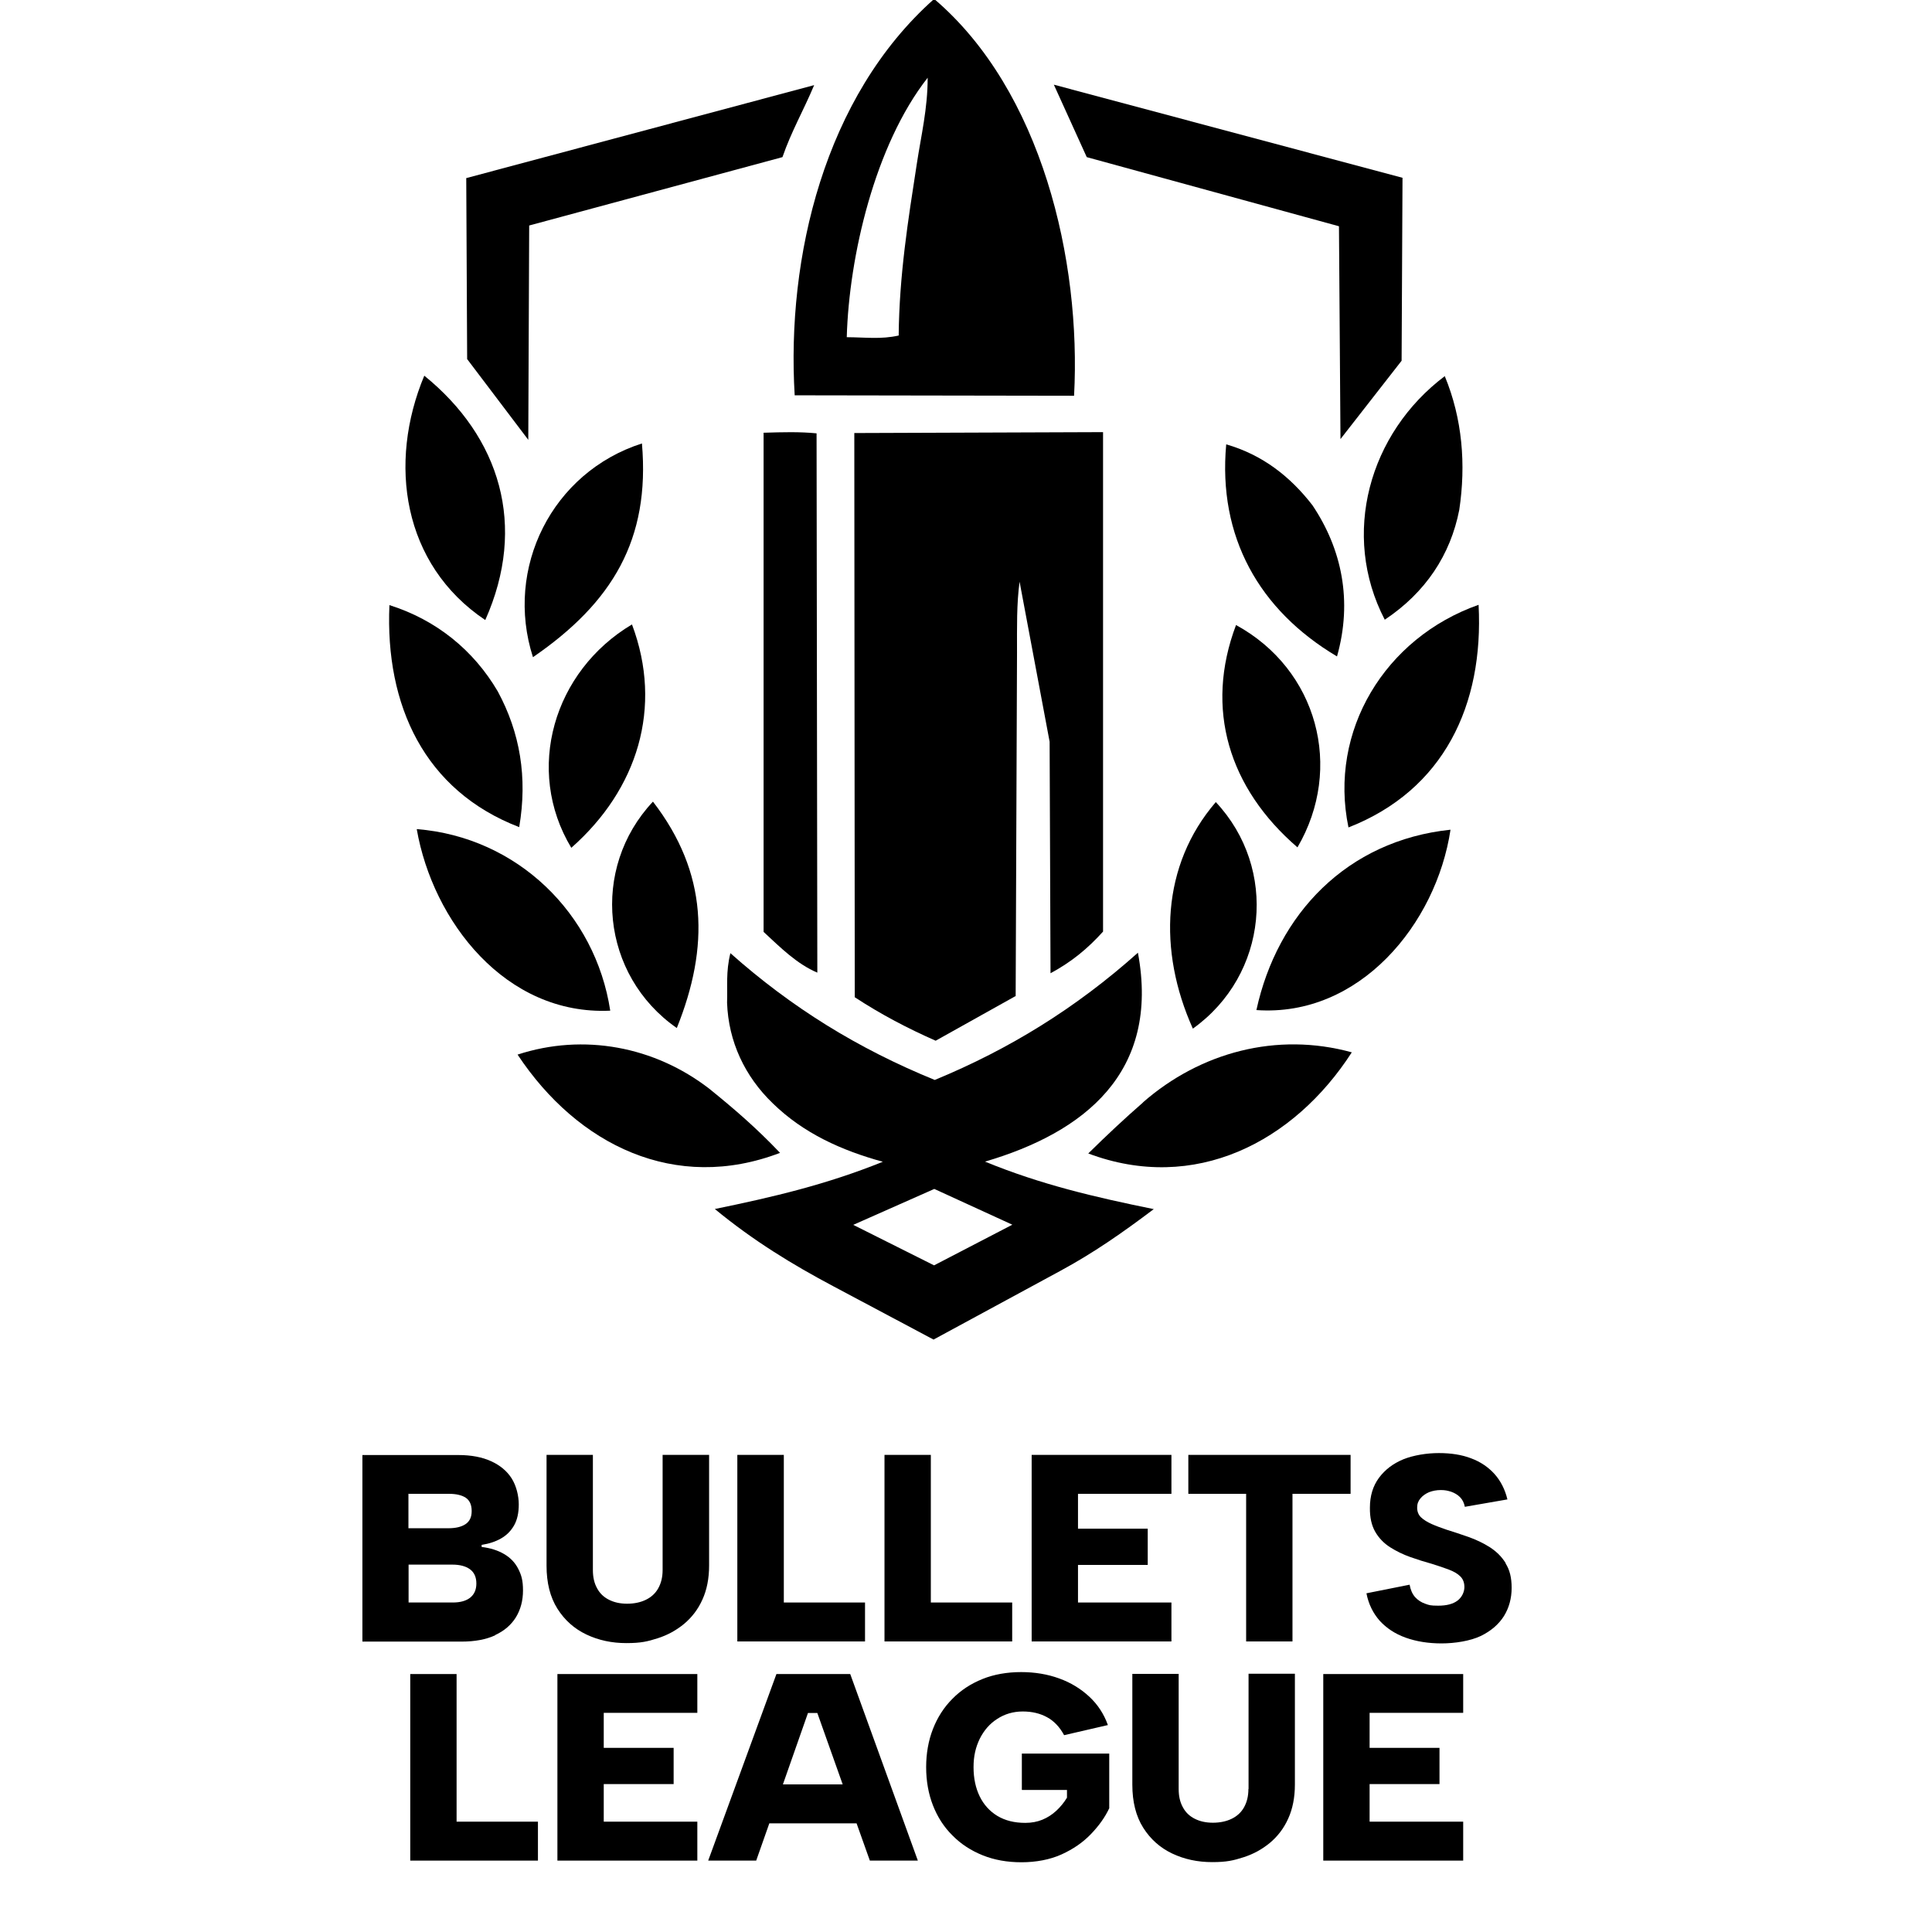 <?xml version="1.0" encoding="UTF-8"?> <svg xmlns="http://www.w3.org/2000/svg" id="Ebene_1" version="1.1" viewBox="0 0 1280 1280"><path d="M350,291.3l.6-141.9,167.8-45.3c5.9-17.1,14-31,21-47.7l-230.5,61.6.6,119.9,40.5,53.5Z"></path><polygon points="887.1 149.9 888.1 290.9 928.6 239 929.2 117.8 698.2 56.1 720 104.1 887.1 149.9"></polygon><path d="M516.8,763.8c-16.1-16.9-30.6-29.3-46.9-42.5-36.3-28-83.2-36.9-127-22.6,39.9,60.2,104.6,91.6,173.9,65.1Z"></path><path d="M757.3,730.4c-12.6,11-23.8,21.5-36.3,33.8,70.4,26.5,136.2-7.4,174.6-67-49.7-13.7-100.4,0-138.3,33.1Z"></path><path d="M404.3,669.6c-9.8-64.3-61.5-115-128.2-120.3,10.6,60.9,58.7,123.5,128.2,120.3Z"></path><path d="M961,549.7c-68.7,7.2-114.8,56-128.6,119.5,68.3,4.8,119.2-57,128.6-119.5Z"></path><path d="M893.4,548.2c63.2-24.7,89.7-81.2,86.2-147.5-62.1,21.9-99.5,83.6-86.2,147.5Z"></path><path d="M344,547.9c5.6-32.9.5-62.6-14.2-89.8-16-27.3-40.7-47.4-71.8-57.2-2.9,66.5,23.3,123,86,147.1Z"></path><path d="M321.5,410.8c27.9-62.5,9.8-121.2-40.4-161.9-24.2,57.9-14.5,125.1,40.4,161.9Z"></path><path d="M917.4,410.6c27.2-18.1,43.6-43.1,49.4-72.8,4.5-30,2.1-60.3-9.6-88.6-50.2,37.8-69,105-39.8,161.3Z"></path><path d="M885.8,434.9c10.4-36.8,3.2-71.2-16.3-100.2-14.7-19-33.1-33.4-57.1-40.3-5.6,61.1,21.7,109.8,73.4,140.5Z"></path><path d="M353.1,435.4c52.7-36.2,77.7-78,72.2-141.6-59.6,19.1-91.2,82.6-72.2,141.6Z"></path><path d="M859.6,561.4c30.8-52.6,13.2-117.9-40.7-147.3-21,55.6-4.7,108.2,40.7,147.3Z"></path><path d="M378.5,561.7c43.9-38.7,60.9-93,40.2-148-51.9,30.9-71.3,96.3-40.2,148Z"></path><path d="M790.3,681.5c49.9-35.7,56.5-106.1,15.2-150.1-36,41.8-38.4,98.5-15.2,150.1Z"></path><path d="M448.4,681.1c21.7-53.9,20.6-102.8-15.8-150-41.6,44.2-34.4,115.1,15.8,150Z"></path><path d="M764.5,801.1c-39.3-8-74.9-16.3-111.9-31.5,65.7-19.3,116.1-59,101.3-138.4-41.2,36.8-85.2,63.9-134.6,84.3-51-20.8-94.9-48-135.4-84-3.1,12.5-1.8,22.2-2.2,32.8.9,25.7,11.7,48.8,30.3,66.7,20.4,19.9,45.6,31.2,72.9,38.7-37.4,15.1-72.8,23.4-111.3,31.3,25.5,21,51.2,36.7,78.9,51.4l66,35.1,83.6-45.3c22.6-12.2,41.7-25.6,62.4-41.2ZM618.8,838.3l-53.5-26.8,53.7-23.8,51.7,23.7-51.8,26.9Z"></path><path d="M672.9,660.1l.9-227.8c0-17-.3-32.1,1.7-46.9l19.9,106,.6,153.4c13.9-7.5,24.5-16.2,34.8-27.6v-330.9s-164.8.6-164.8.6l.3,373.8c17.6,11.5,35,20.6,53.6,28.8l52.8-29.5Z"></path><path d="M505.9,286.7v330.7c11.6,10.8,22.2,21.3,35.6,27l-.5-357.3c-11.3-1.1-22.2-.8-35.1-.4Z"></path><path d="M526.5,261.9l185.1.3c4.8-89.7-21.4-202.2-92.7-262.9-72.8,64.7-97.9,171.2-92.4,262.6ZM614.6,51.6c0,20.5-4.3,37.9-7.2,57-5.8,37.5-11.6,73.6-12,113.7-11.8,2.6-21.4,1.2-34.4,1.1,1.5-53.4,18.6-127.3,53.6-171.9Z"></path><path d="M328,1083.3c6.1-2.8,10.7-6.8,13.8-11.8,3.1-5.1,4.7-11,4.7-17.8s-1.1-10.3-3.2-14.4-5.2-7.3-9.3-9.7c-4.1-2.4-9-4-14.9-4.7v-1.4c4.8-.7,9.1-2.1,12.8-4.2,3.7-2.1,6.6-5,8.7-8.7,2.1-3.7,3.1-8.3,3.1-13.9s-1.6-12.3-4.7-17.2c-3.1-4.9-7.7-8.7-13.6-11.4-5.9-2.7-13.2-4.1-21.6-4.1h-63.7v123.6h65.7c8.8,0,16.3-1.4,22.3-4.2ZM270.7,989.7h26.8c4.8,0,8.5.9,11.1,2.6,2.6,1.8,3.9,4.7,3.9,8.8s-1.4,6.9-4.1,8.7c-2.7,1.8-6.5,2.7-11.3,2.7h-26.5v-23ZM270.7,1061.7v-25.1h29c4.9,0,8.8,1,11.7,3.1,2.8,2.1,4.2,5.2,4.2,9.4s-1.4,7.2-4.1,9.4c-2.7,2.1-6.5,3.2-11.5,3.2h-29.3Z"></path><path d="M469.7,963.9h-30.7v76.3c0,4.7-1,8.7-2.9,12.1-1.9,3.4-4.7,5.9-8.2,7.6-3.5,1.7-7.7,2.6-12.4,2.6s-8.6-.9-12-2.6c-3.4-1.7-6.1-4.2-7.9-7.6-1.9-3.4-2.8-7.4-2.8-12.1v-76.3h-30.7v73.4c0,11.4,2.4,20.9,7.2,28.5,4.8,7.6,11.2,13.3,19.2,17.1,8,3.8,16.8,5.7,26.5,5.7s14.1-1.1,20.7-3.2c6.6-2.1,12.4-5.3,17.6-9.6,5.1-4.3,9.2-9.6,12.1-16.1,2.9-6.4,4.4-13.9,4.4-22.5v-73.4Z"></path><polygon points="488.5 963.9 488.5 1087.5 573.1 1087.5 573.1 1061.7 519.3 1061.7 519.3 963.9 488.5 963.9"></polygon><polygon points="586 963.9 586 1087.5 670.6 1087.5 670.6 1061.7 616.7 1061.7 616.7 963.9 586 963.9"></polygon><polygon points="776.1 989.7 776.1 963.9 683.5 963.9 683.5 1087.5 776.1 1087.5 776.1 1061.7 714.2 1061.7 714.2 1036.8 760.4 1036.8 760.4 1012.8 714.2 1012.8 714.2 989.7 776.1 989.7"></polygon><polygon points="856.3 1087.5 856.3 989.7 894.8 989.7 894.8 963.9 787.3 963.9 787.3 989.7 825.6 989.7 825.6 1087.5 856.3 1087.5"></polygon><path d="M997.6,1035.7c-2.6-4.3-6.2-7.8-10.5-10.6-4.4-2.8-9.1-5-14.1-6.8-5.1-1.8-10-3.4-14.8-4.9-3.5-1.2-6.8-2.4-9.7-3.7-2.9-1.3-5.3-2.8-7-4.4-1.7-1.6-2.6-3.8-2.6-6.4s.7-4.4,2.2-6.2c1.5-1.8,3.4-3.1,5.7-4.1,2.4-.9,4.9-1.4,7.8-1.4s4.5.4,6.8,1.1c2.3.8,4.3,2,5.9,3.6,1.6,1.6,2.7,3.8,3.2,6.4l28.2-4.9c-1.6-6.7-4.5-12.3-8.6-16.9-4.1-4.5-9.2-8-15.4-10.3-6.2-2.4-13.4-3.5-21.4-3.5s-16.7,1.4-23.5,4.1c-6.8,2.8-12.2,6.9-16.2,12.3-4,5.4-6,12-6,19.8-.1,6.4,1.1,11.7,3.5,15.9s5.8,7.7,9.9,10.3c4.1,2.6,8.6,4.8,13.4,6.5,4.8,1.7,9.6,3.2,14.3,4.5,4.2,1.3,8,2.6,11.2,3.8,3.2,1.2,5.8,2.7,7.6,4.5,1.8,1.8,2.7,4.1,2.7,7.1s-1.5,6.6-4.5,8.9c-3,2.3-7.3,3.4-12.8,3.4s-6.1-.4-8.7-1.3-4.9-2.4-6.7-4.4c-1.8-2.1-3-4.8-3.6-8.2l-28.6,5.7c1.4,7.2,4.4,13.2,8.8,18.2,4.5,4.9,10.2,8.7,17.2,11.2,7,2.5,14.9,3.8,23.7,3.8s19.1-1.6,26-4.9c6.8-3.3,11.9-7.7,15.4-13.2,3.4-5.5,5.1-11.8,5.1-18.7s-1.3-11.9-4-16.2Z"></path><polygon points="302.5 1109.1 271.8 1109.1 271.8 1232.7 356.4 1232.7 356.4 1206.9 302.5 1206.9 302.5 1109.1"></polygon><polygon points="369.3 1232.7 462 1232.7 462 1206.9 400 1206.9 400 1182 446.3 1182 446.3 1158 400 1158 400 1134.8 462 1134.8 462 1109.1 369.3 1109.1 369.3 1232.7"></polygon><path d="M514.4,1109.1l-45.2,123.6h31.8l8.7-24.7h57.8l8.8,24.7h31.8l-44.8-123.6h-48.7ZM518.7,1182.2l16.6-47.3h6.2l16.8,47.3h-39.6Z"></path><path d="M677.2,1185.9h29.7v5.1c-2,3.3-4.4,6.2-7.1,8.7-2.7,2.5-5.8,4.5-9.2,5.9-3.4,1.4-7.2,2.1-11.3,2.1-7.2,0-13.3-1.5-18.5-4.6-5.1-3.1-9-7.4-11.7-12.9-2.7-5.5-4.1-12-4.1-19.4s1.4-13.2,4.1-18.8c2.8-5.6,6.6-10,11.6-13.2,4.9-3.2,10.6-4.9,16.9-4.9s11.5,1.3,16.1,3.8c4.6,2.5,8.4,6.5,11.3,11.9l29-6.7c-2.6-7.3-6.7-13.6-12.3-18.8-5.6-5.2-12.2-9.3-20-12.1-7.7-2.8-16.1-4.2-25.2-4.2s-18,1.5-25.6,4.6c-7.7,3.1-14.3,7.4-19.9,13.1-5.6,5.6-9.9,12.3-12.9,20-3,7.7-4.5,16.2-4.5,25.3s1.5,17.6,4.5,25.3c3,7.7,7.3,14.4,13,20,5.6,5.7,12.3,10,20,13.1,7.7,3.1,16.3,4.6,25.7,4.6s18.8-1.7,26.5-5.2c7.7-3.5,14.1-7.9,19.4-13.4,5.3-5.5,9.4-11.2,12.2-17.2v-36.2h-57.9v24Z"></path><path d="M827.1,1185.3c0,4.7-1,8.7-2.9,12.1-1.9,3.4-4.7,5.9-8.2,7.6-3.5,1.7-7.7,2.6-12.4,2.6s-8.6-.9-12-2.6c-3.4-1.7-6.1-4.2-7.9-7.6-1.9-3.4-2.8-7.4-2.8-12.1v-76.3h-30.7v73.4c0,11.4,2.4,20.9,7.2,28.5,4.8,7.6,11.2,13.3,19.2,17.1,8,3.8,16.8,5.7,26.5,5.7s14.1-1.1,20.7-3.2c6.6-2.1,12.4-5.3,17.6-9.6,5.1-4.3,9.2-9.6,12.1-16.1,2.9-6.4,4.4-13.9,4.4-22.5v-73.4h-30.7v76.3Z"></path><polygon points="876.7 1232.7 969.4 1232.7 969.4 1206.9 907.4 1206.9 907.4 1182 953.7 1182 953.7 1158 907.4 1158 907.4 1134.8 969.4 1134.8 969.4 1109.1 876.7 1109.1 876.7 1232.7"></polygon></svg> 